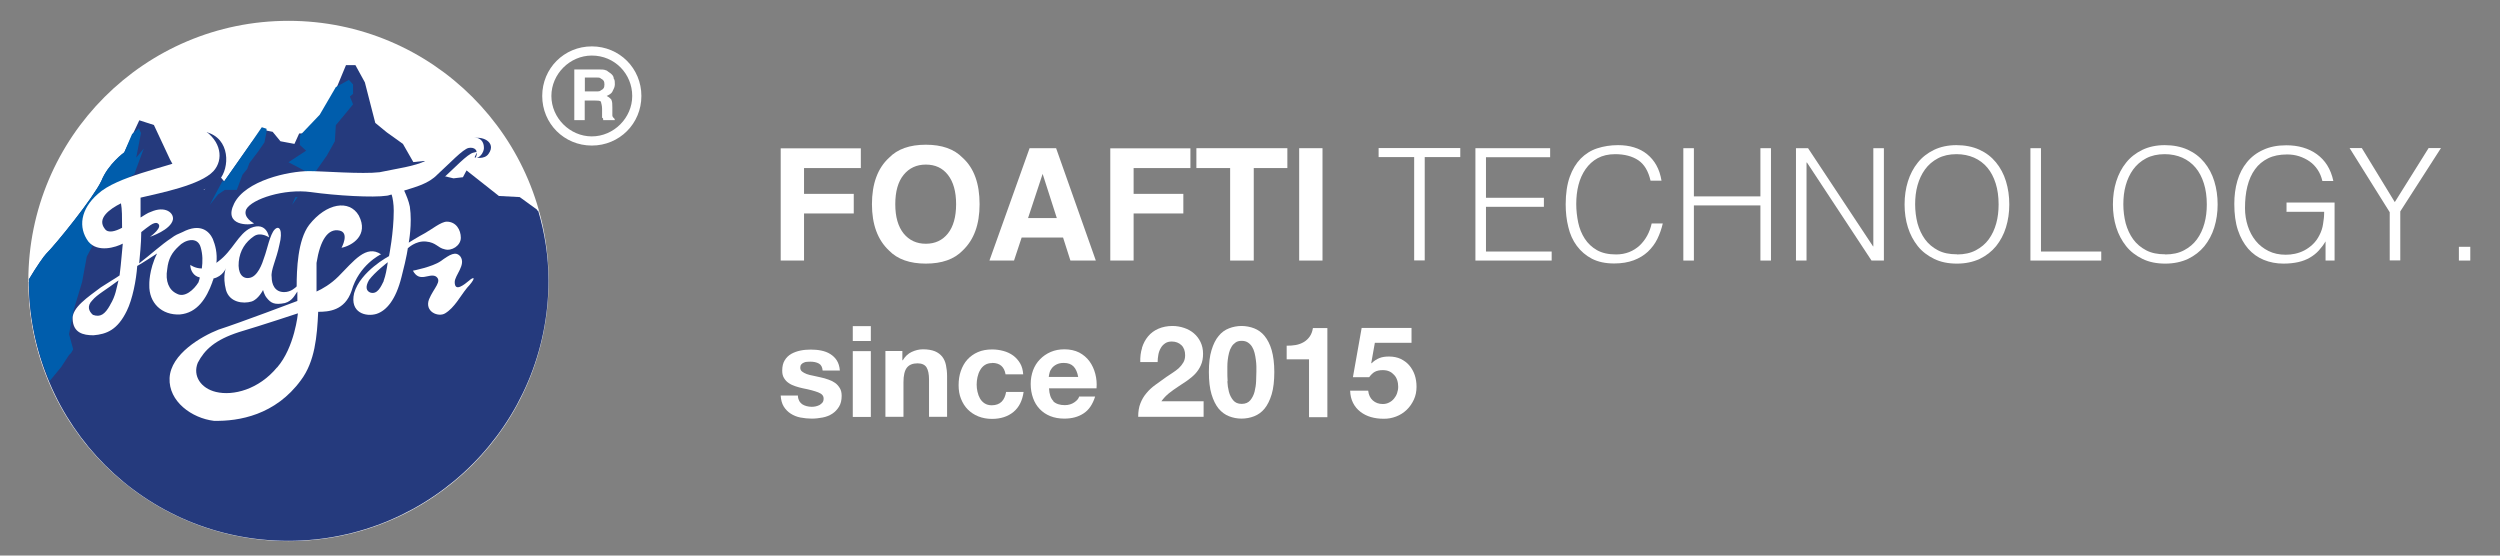 <?xml version="1.0" encoding="UTF-8"?>
<svg id="_图层_1" data-name="图层_1" xmlns="http://www.w3.org/2000/svg" version="1.1" viewBox="0 0 180 40">
  <rect x="0" y="0" width="180" height="40" fill="#808080" stroke="none"/>
  <!-- Generator: Adobe Illustrator 29.8.2, SVG Export Plug-In . SVG Version: 2.1.1 Build 3)  -->
  <defs>
    <style>
      .st0 {
        fill: #253a7d;
      }

      .st1 {
        fill: #fff;
      }

      .st2 {
        fill: #005dac;
      }
    </style>
  </defs>
  <g>
    <circle class="st1" cx="20.77" cy="20.23" r="18.73"/>
    <path class="st0" d="M38.74,15.17h0q-.08,0-.08-.08l-1.24-.9-1.5-.08-2.33-1.84-.26.49-.68.08-1.43-.34-.3-.83-.41-.08-.75.08-.75-1.31-1.16-.83-.83-.68-.26-1.01-.49-1.91-.68-1.24h-.68l-.56,1.35-.15.34-1.16,1.99-1.16,1.24h-.34l-.34.75-1.01-.19-.56-.68-.75-.15-.75.9-1.99,2.82-.53-.64-.9,1.24-.56-.34h-.9l-1.01-1.84-1.16-2.48-1.05-.34-1.09,2.33s-1.16.83-1.65,2.06c-.6,1.24-3.23,4.5-3.98,5.25-.15.15-.68.9-1.24,1.84q0,.08.08.15h-.08c.08,10.36,8.37,18.65,18.69,18.65s18.73-8.41,18.73-18.73c0-1.73-.26-3.42-.75-5.07Z"/>
    <polygon class="st2" points="24.18 6.27 23.02 8.26 21.59 9.76 21.59 10.44 22.04 10.85 20.77 11.68 22.04 12.35 21.03 14.75 23.54 11.19 24.11 10.17 24.18 9.01 24.93 8.11 25.42 7.51 25.19 6.95 25.42 6.76 25.42 6.08 25.12 5.75 24.18 6.27"/>
    <polygon class="st2" points="18.85 9.16 18.1 10.25 16.11 13.1 16.04 12.99 15.1 14.75 15.7 14 16.19 13.67 16.52 13.67 17.05 13.67 17.46 12.58 17.8 12.16 17.95 11.75 18.63 10.85 19.04 10.25 19.19 9.5 19.19 9.27 18.85 9.16"/>
    <path class="st2" d="M9.81,11.34l.34-1.76-.15-.34-.49.41-.56,1.31s-1.16.83-1.65,2.06c-.6,1.24-3.23,4.5-3.98,5.25-.15.15-.68.9-1.24,1.84h0c0,2.59.49,5.07,1.5,7.32l.83-1.01.56-.86.15-.15.15-.26h0l-.3-1.09.34-1.76.6-1.99.34-1.84,1.16-2.18.08-.83v-.75l.83-.26.26-1.16.26-.26.83-.49.68-1.84-.53.64Z"/>
    <path class="st0" d="M33.83,10.02c-.68.26-1.5,1.39-2.74,1.95-.83.41-2.06.56-3.34.83-1.24.15-4.09-.08-5.07-.08-1.5,0-5.18.71-6.01,2.36-.83,1.65,1.5,1.65,1.58.98,0,0-.41,0-.19-.6.41-.75,2.74-1.5,4.65-1.24,1.84.26,4.5.41,5.48.26.08,0,.26-.08.34-.08.08.26.15.68.15,1.16,0,1.58-.56,2.97-.56,2.97,0,0-2.03,1.09-2.44,2.66-.34,1.43,1.05,1.99,1.8,1.76.71-.23,1.39-1.01,1.8-2.66.41-1.58.45-2.06.45-2.06,0,0,.53-.56,1.28-.49s.83.45,1.35.56c.49.15,1.16-.26,1.16-.83s-.34-1.16-1.01-1.16c-.41,0-1.73.53-2.25.79-.49.26-.75.41-.75.41,0,0,.49-1.05.34-2.29-.08-.41-.26-.83-.41-1.16.83-.26,1.76-.49,2.4-1.16.83-.75,1.84-1.84,2.25-1.91s.34-.26.08.34c0,0,.71.19,1.01-.26.6-.83-.49-1.39-1.35-1.05ZM28.05,20.65c-.19.38-.45,1.01-.98.83-.26-.11-.38-.38-.08-.9.41-.56,1.35-1.28,1.35-1.28-.08.53-.15.94-.3,1.35Z"/>
    <path class="st0" d="M27.86,18.73c-1.09-.75-1.99.49-3.08,1.58-.56.56-1.16.9-1.58,1.09v-2.06c.26-1.65.83-2.51,1.65-2.33.75.15-.26.83-.26.83.75-.15,2.48-.9,1.73-2.33-.68-1.16-2.4-.49-3.64,1.09-.83,1.09-1.13,2.85-1.13,4.02-.08.08-.23.83-.71.83-.68,0-.9-.56-.9-1.09-.08-.49.34-1.24.56-2.33.26-1.01-.3-1.91-.64-1.58-.34.34-.26,1.99-.45,2.51s-.49,1.43-1.09,1.5c-.49.08-.83-.34-.75-1.16.08-.83.49-1.43,1.09-1.84.49-.34.9.15.9.15,0,0,.04-1.24-1.13-.75-.9.41-1.31,1.65-2.33,2.4-.08.08-.15.08-.15.15.08-.75-.08-1.31-.26-1.76-.26-.56-.9-1.16-2.18-.49-.34.15-.79.08-1.13.34-.64.41-1.31.9-2.1,1.5.04-.45.23-1.01.26-1.84.49-.38.86-.94,1.13-.86.49.26-.9.79-.9.79,0,0,1.91-.08,2.06-.83.08-.49-.56-1.01-1.58-.56-.26.08-.49.26-.75.41v-1.43c1.43-.34,4.39-.71,5.29-1.73.75-.83.83-3-.98-3.45,0,0,.6,1.73-.83,2.33-1.65.68-5.18,1.31-6.57,2.59-1.24,1.09-1.43,2.4-.68,3.42.68.83,1.99.41,2.48.15-.04.3-.19.86-.34,1.76-.26.19-1.05.75-1.61,1.13-.9.68-2.1,1.69-2.03,2.51.04.98,1.13,1.2,1.88,1.2.94-.08,1.73-.38,2.4-1.76.41-.83.68-2.21.75-3.23,0,0,.41-.34,1.43-1.01-.6,1.2-.56,2.36-.56,2.36-.04,1.31.9,2.21,2.21,2.14,1.24-.11,1.91-1.16,2.33-2.33,0-.08.08-.15.08-.26.68-.15.9-.75.9-.75,0,0-.26.56,0,1.58.26.9,1.24,1.01,1.84.83.49-.15.83-.83.83-.83,0,0,.08.34.26.56.26.26.49.41,1.24.26.56-.15.75-.64.9-.83v.68s-4.17,1.58-5.67,2.06c-1.24.49-3.45,1.76-3.53,3.49-.08,1.69,1.61,2.89,3.19,3.08,1.8.04,4.43-.41,6.27-2.93,1.01-1.35,1.16-3.15,1.24-4.92.75,0,1.91-.08,2.4-1.5.64-1.8,2.21-2.55,2.21-2.55ZM7.97,16.93c-.6-.75.34-1.43,1.16-1.84.08.41.08,1.01.08,1.76-.49.23-1.01.38-1.24.08ZM8.34,22.37c-.38.68-.71.9-1.24.71-.3-.26-.45-.64-.04-1.05.34-.41.98-.75,1.88-1.43-.11.56-.19,1.09-.6,1.76ZM14.95,19.75c-.49,0-.83-.26-.83-.26,0,.41.26.83.68.9,0,.15-.08.26-.08.34-.34.56-1.01,1.16-1.58.83-.56-.26-.83-.9-.68-1.76.08-.75.34-1.2.83-1.65.41-.45,1.35-.75,1.58.08.15.53.15,1.05.08,1.54ZM20.35,26.91c-1.31,1.58-3.15,2.06-4.39,1.76-1.09-.26-1.69-1.16-1.31-2.1.49-.94,1.24-1.65,2.97-2.21,1.65-.49,4.24-1.35,4.24-1.35,0,0-.26,2.4-1.5,3.9Z"/>
    <path class="st0" d="M33.83,20.16c-.41.34-.68,1.31-.68.56,0-.49.83-1.24.41-1.84-.34-.41-.75-.15-1.43.34-.6.41-1.99.68-1.99.68.49.9,1.16.15,1.65.41.49.34-.53.68-.86,1.5-.34.9,1.01,1.5,1.5,1.16.68-.41.83-1.31,1.31-1.91.56-.56.53-1.24.08-.9Z"/>
    <path class="st1" d="M33.6,9.99c-.68.26-1.65,1.01-2.93,1.58-.83.41-2.06.56-3.34.83-1.24.15-4.09-.08-5.07-.08-1.5,0-4.58.68-5.4,2.33s1.16,1.58,1.43,1.43c0,0-.83-.41-.56-1.01.41-.75,2.74-1.5,4.65-1.24,1.84.26,4.5.41,5.48.26.08,0,.26-.08.34-.08.08.26.15.68.15,1.16,0,1.58-.34,3.27-.34,3.27,0,0-2.06,1.09-2.51,2.66-.34,1.43.86,1.73,1.61,1.5.71-.23,1.39-1.01,1.8-2.66.41-1.58.45-2.06.45-2.06,0,0,.56-.56,1.31-.49s.83.45,1.35.56c.49.15,1.16-.26,1.16-.83s-.34-1.16-1.01-1.16c-.41,0-1.09.56-1.58.83-.49.26-1.16.68-1.16.68,0,0,.26-1.35.08-2.59-.08-.41-.26-.83-.41-1.16.83-.26,1.76-.49,2.4-1.16.83-.75,1.84-1.84,2.25-1.91s.75.15.49.75c0,0,.49-.08.6-.68.04-.64-.41-1.01-1.24-.71ZM27.63,20.23c-.19.38-.45,1.01-.98.83-.26-.11-.38-.38-.08-.9.41-.56,1.35-1.28,1.35-1.28-.08.53-.15.94-.3,1.35Z"/>
    <path class="st1" d="M27.45,18.32c-1.09-.75-1.99.49-3.08,1.58-.56.56-1.16.9-1.58,1.09v-2.06c.26-1.65.83-2.51,1.65-2.33.75.15.15,1.24.15,1.24.75-.15,1.99-.9,1.24-2.33-.68-1.16-2.33-.9-3.57.68-.83,1.09-.9,3.23-.9,4.43-.08.08-.41.41-.9.41-.68,0-.9-.56-.9-1.09-.08-.49.34-1.24.56-2.33.26-1.01,0-1.43-.34-1.09s-.56,1.5-.75,1.99c-.15.49-.49,1.43-1.09,1.5-.49.08-.83-.34-.75-1.16.08-.83.49-1.43,1.09-1.84.49-.34,1.09.08,1.09.08,0,0-.15-1.16-1.31-.68-.9.41-1.31,1.65-2.33,2.4-.08.08-.15.08-.15.15.08-.75-.08-1.31-.26-1.76-.26-.56-.9-1.16-2.18-.49-.34.15-.49.19-.83.45-.64.41-1.5,1.2-2.29,1.8.04-.45.15-1.43.15-2.25.49-.38.9-.75,1.16-.64.49.26-.53.98-.53.98,0,0,1.5-.49,1.65-1.24.08-.49-.56-1.01-1.58-.56-.26.08-.49.26-.75.41v-1.43c1.43-.34,4.32-.9,5.25-1.91.75-.83.56-2.18-.75-3,0,0,.41,1.5-1.01,2.06-1.65.68-5.18,1.31-6.57,2.59-1.24,1.09-1.43,2.4-.68,3.42.68.83,1.99.41,2.48.15-.04.3-.11,1.39-.23,2.29-.26.19-.79.49-1.35.86-.9.68-2.1,1.46-2.03,2.29.04.98.75,1.16,1.5,1.16.94-.08,1.73-.38,2.4-1.76.41-.83.68-2.21.75-3.23,0,0,.41-.23,1.43-.9-.6,1.2-.56,2.25-.56,2.25-.04,1.31.9,2.21,2.21,2.14,1.24-.11,1.91-1.16,2.33-2.33,0-.08.08-.15.08-.26.68-.15.9-.75.9-.75,0,0-.26.56,0,1.58.26.9,1.24,1.01,1.84.83.49-.15.83-.83.83-.83,0,0,.08.34.26.56.3.38.56.53,1.31.38.56-.15.75-.64.9-.83v.68s-4.17,1.58-5.67,2.06c-1.24.49-3.45,1.76-3.53,3.49-.08,1.69,1.61,2.89,3.19,3.08,1.8.04,4.43-.41,6.27-2.93,1.01-1.35,1.16-3.15,1.24-4.92.75,0,1.91-.08,2.4-1.5.53-1.88,2.1-2.63,2.1-2.63ZM7.55,16.48c-.6-.75.34-1.43,1.16-1.84.08.41.08,1.01.08,1.76-.49.26-1.01.41-1.24.08ZM7.93,21.96c-.38.68-.71.9-1.24.71-.3-.26-.45-.64-.04-1.05.34-.41.98-.75,1.88-1.43-.15.56-.19,1.09-.6,1.76ZM14.53,19.33c-.49,0-.83-.26-.83-.26,0,.41.26.83.68.9,0,.15-.08.26-.08.34-.34.56-1.01,1.16-1.58.83-.56-.26-.83-.9-.68-1.76.08-.75.34-1.2.83-1.65.41-.45,1.35-.75,1.58.08.15.53.15,1.01.08,1.54ZM19.94,26.46c-1.31,1.58-3.15,2.06-4.39,1.76-1.09-.26-1.69-1.16-1.31-2.1.49-.94,1.24-1.65,2.97-2.21,1.65-.49,4.24-1.35,4.24-1.35,0,0-.23,2.44-1.5,3.9Z"/>
    <path class="st1" d="M33.83,20.16c-.41.34-1.09.9-1.09.15,0-.49.83-1.24.41-1.84-.34-.41-.75-.15-1.43.34-.6.41-1.99.68-1.99.68.49.9,1.16.15,1.65.41.49.34-.15.83-.49,1.65-.34.9.68,1.31,1.16,1.01.68-.41,1.09-1.24,1.58-1.84.53-.56.64-.9.19-.56Z"/>
  </g>
  <g>
    <g>
      <g>
        <path class="st1" d="M57.53,28.85c.06.1.13.18.22.25.09.06.2.11.32.14.12.03.24.05.37.05.09,0,.19-.01.29-.03s.19-.06.28-.1c.08-.05.15-.11.21-.18.06-.08.08-.17.08-.29,0-.2-.13-.34-.39-.44-.26-.1-.62-.2-1.09-.29-.19-.04-.37-.09-.55-.15-.18-.06-.34-.13-.48-.23-.14-.09-.25-.21-.34-.36-.09-.14-.13-.32-.13-.53,0-.31.06-.56.18-.75.12-.2.28-.35.47-.46.2-.11.42-.19.66-.24.24-.05.5-.07.75-.07s.51.02.75.07c.24.05.46.13.65.25.19.12.35.27.47.46s.2.44.22.73h-1.24c-.02-.25-.11-.42-.28-.51-.17-.09-.37-.13-.61-.13-.07,0-.15,0-.24.01-.09,0-.16.03-.23.06-.07.03-.13.07-.18.13-.05.06-.07.14-.07.23,0,.12.04.21.13.28.09.07.2.13.33.18.14.05.3.09.47.12.18.04.36.08.54.12.19.04.37.09.56.16.18.06.34.14.48.24.14.1.25.23.34.38s.13.33.13.55c0,.31-.06.57-.19.78s-.29.38-.49.51c-.2.13-.43.22-.69.27-.26.05-.52.08-.79.08s-.54-.03-.81-.08c-.26-.05-.5-.15-.7-.28-.2-.13-.37-.3-.5-.51-.13-.21-.2-.48-.22-.79h1.24c0,.14.03.26.09.36Z"/>
        <path class="st1" d="M61.4,24.55v-1.07h1.3s0,1.07,0,1.07h-1.3ZM62.7,25.28v4.74h-1.3s0-4.74,0-4.74h1.3Z"/>
        <path class="st1" d="M64.97,25.28v.66h.03c.17-.28.38-.48.64-.6s.53-.19.81-.19c.35,0,.63.05.86.14.22.09.4.23.53.39.13.17.22.37.27.61.05.24.08.51.08.8v2.92h-1.3v-2.68c0-.39-.06-.68-.18-.88-.12-.19-.34-.29-.65-.29-.35,0-.61.11-.77.32s-.24.56-.24,1.04v2.49h-1.3s0-4.74,0-4.74h1.24Z"/>
        <path class="st1" d="M71.43,26.14c-.21,0-.38.05-.52.14-.14.09-.26.22-.34.37-.09.15-.15.32-.19.5-.04.18-.06.36-.06.54s.02.35.06.52c.04.18.1.34.18.48.08.14.19.26.33.35s.31.14.51.14c.31,0,.55-.09.72-.26.17-.17.27-.41.32-.7h1.26c-.09.63-.33,1.11-.73,1.44s-.92.5-1.55.5c-.35,0-.68-.06-.98-.18-.3-.12-.55-.29-.76-.5-.21-.21-.37-.47-.49-.77-.12-.3-.17-.62-.17-.98s.05-.71.16-1.02c.11-.31.26-.59.47-.82.21-.23.46-.41.76-.54s.64-.19,1.03-.19c.28,0,.55.04.81.11.26.07.49.18.7.33.2.15.37.34.5.56.13.22.2.49.22.79h-1.27c-.09-.54-.41-.82-.96-.82Z"/>
        <path class="st1" d="M75.83,28.89c.2.19.48.28.84.28.26,0,.49-.07.68-.2.19-.13.31-.27.35-.42h1.15c-.18.57-.46.98-.84,1.22-.38.25-.84.37-1.38.37-.37,0-.71-.06-1.01-.18-.3-.12-.55-.29-.76-.51-.21-.22-.37-.48-.48-.79-.11-.31-.17-.64-.17-1.01s.06-.68.17-.99c.12-.31.28-.57.5-.79.21-.22.47-.4.77-.53s.63-.19.99-.19c.4,0,.76.08,1.06.23.3.16.55.37.74.63s.33.56.42.9c.09.34.12.69.09,1.05h-3.42c.02.42.12.73.32.92ZM77.3,26.39c-.16-.17-.39-.26-.71-.26-.21,0-.38.04-.52.11-.14.07-.25.16-.33.26-.08.1-.14.21-.17.33-.03.12-.05.22-.06.31h2.12c-.06-.33-.17-.58-.33-.75Z"/>
      </g>
      <path class="st1" d="M82.22,25.05c.1-.32.24-.59.44-.83.2-.24.44-.42.74-.55s.64-.2,1.02-.2c.29,0,.57.05.84.14.27.09.5.22.7.39.2.17.36.38.48.63s.18.53.18.84-.05.6-.16.83c-.1.23-.24.44-.41.62-.17.18-.37.34-.58.49-.22.15-.44.29-.66.44-.22.14-.43.3-.64.46-.21.17-.39.36-.55.58h3.04v1.12h-4.71c0-.37.05-.7.16-.97.11-.28.25-.52.44-.74.18-.22.4-.42.65-.6.25-.18.51-.37.78-.56.14-.1.29-.2.45-.3s.3-.21.44-.33c.13-.12.24-.26.33-.41.09-.15.13-.33.13-.52,0-.31-.09-.56-.27-.73-.18-.17-.41-.26-.69-.26-.19,0-.35.04-.48.13-.13.09-.24.2-.32.35-.08.14-.14.3-.17.48-.03.17-.05.35-.05.52h-1.25c-.01-.37.03-.71.13-1.02Z"/>
      <path class="st1" d="M87.23,25.21c.13-.43.3-.77.51-1.02.21-.26.46-.44.75-.55.28-.11.59-.17.9-.17s.63.06.91.17c.28.11.54.29.75.55s.39.6.51,1.02.19.95.19,1.57-.06,1.18-.19,1.61-.3.77-.51,1.03-.47.44-.75.55-.59.17-.91.17-.62-.06-.9-.17-.53-.29-.75-.55c-.21-.26-.38-.6-.51-1.03s-.19-.97-.19-1.61.06-1.15.19-1.57ZM88.37,27.45c.01.26.05.51.11.75.06.24.17.45.31.62s.34.26.61.26.48-.09.62-.26.25-.38.31-.62c.06-.24.1-.49.11-.75s.02-.48.02-.67c0-.11,0-.24,0-.4,0-.16-.02-.32-.04-.48s-.05-.33-.09-.49c-.04-.16-.1-.31-.18-.44-.08-.13-.18-.23-.3-.31-.12-.08-.27-.12-.45-.12s-.33.04-.44.12-.22.18-.29.31c-.08.13-.14.27-.18.44-.04.16-.07.33-.09.49s-.03.33-.03.48c0,.16,0,.29,0,.4,0,.18,0,.41.02.67Z"/>
      <path class="st1" d="M94.25,30.03v-4.16h-1.61v-.98c.23,0,.44-.01.66-.05.21-.04.4-.11.57-.21.17-.1.31-.23.43-.4.12-.17.19-.37.23-.61h1.04v6.42h-1.3Z"/>
      <path class="st1" d="M98.99,24.68l-.26,1.46.02.02c.18-.18.37-.3.57-.38.2-.08.43-.11.69-.11.32,0,.6.06.84.17.24.12.45.27.62.47.17.2.3.43.39.69.09.27.13.55.13.85,0,.33-.06.64-.19.92-.13.28-.3.53-.52.74-.22.21-.47.37-.76.48-.29.11-.59.17-.92.16-.31,0-.61-.04-.89-.12-.28-.08-.54-.21-.76-.38s-.4-.38-.53-.64c-.13-.25-.2-.55-.21-.88h1.3c.03.29.14.53.33.7.19.17.43.26.72.26.17,0,.33-.04.46-.11.14-.07.25-.16.35-.28.09-.11.17-.24.22-.39.05-.15.08-.3.08-.46s-.02-.32-.07-.47c-.05-.15-.12-.28-.22-.38-.1-.11-.21-.2-.35-.26-.13-.06-.29-.09-.47-.09-.23,0-.42.04-.57.12-.15.08-.28.21-.41.39h-1.17l.63-3.55h3.59v1.07h-2.65Z"/>
    </g>
    <g>
      <path class="st1" d="M56.21,10.68h5.77v1.42h-4.09v1.86h3.58v1.41h-3.58v3.39h-1.68v-8.08Z"/>
      <path class="st1" d="M69.31,18.04c-.61.63-1.5.94-2.65.94s-2.04-.31-2.65-.94c-.82-.77-1.23-1.88-1.23-3.34s.41-2.59,1.23-3.34c.61-.63,1.49-.94,2.65-.94s2.04.31,2.65.94c.82.74,1.22,1.86,1.22,3.34s-.41,2.57-1.22,3.34ZM68.25,16.81c.39-.49.59-1.2.59-2.11s-.2-1.61-.59-2.11-.92-.74-1.59-.74-1.2.25-1.6.74c-.4.49-.6,1.2-.6,2.11s.2,1.61.6,2.11c.4.49.93.74,1.6.74s1.2-.25,1.59-.74Z"/>
      <path class="st1" d="M74.13,10.67h1.91l2.86,8.09h-1.83l-.53-1.66h-2.98l-.55,1.66h-1.77l2.89-8.09ZM74.02,15.7h2.07l-1.02-3.18-1.05,3.18Z"/>
      <path class="st1" d="M79.94,10.68h5.77v1.42h-4.09v1.86h3.58v1.41h-3.58v3.39h-1.68v-8.08Z"/>
      <path class="st1" d="M92.69,10.67v1.43h-2.42v6.66h-1.7v-6.66h-2.43v-1.43h6.55Z"/>
      <path class="st1" d="M95.22,18.76h-1.68v-8.09h1.68v8.09Z"/>
      <path class="st1" d="M99.25,10.66h5.89v.65h-2.56v7.44h-.76v-7.44h-2.56v-.65Z"/>
      <path class="st1" d="M106.23,18.76v-8.09h5.38v.65h-4.62v2.92h4.17v.65h-4.17v3.22h4.73v.65h-5.5Z"/>
      <path class="st1" d="M118.84,13.01c-.16-.69-.45-1.18-.88-1.47s-.99-.44-1.67-.44c-.49,0-.91.1-1.26.29-.35.19-.64.46-.87.79s-.4.71-.51,1.14c-.11.43-.16.89-.16,1.37,0,.45.05.89.14,1.33.09.43.25.82.47,1.16.22.34.51.62.88.83.37.21.83.31,1.38.31.34,0,.66-.06.94-.17.28-.11.53-.27.75-.47.21-.2.39-.43.54-.7.15-.27.26-.57.33-.89h.8c-.09.39-.22.76-.39,1.11-.17.35-.4.65-.68.92-.28.26-.62.47-1.02.62-.4.15-.87.23-1.41.23-.62,0-1.15-.11-1.6-.34-.44-.23-.8-.54-1.09-.93s-.49-.84-.61-1.35c-.13-.51-.19-1.06-.19-1.64,0-.77.1-1.43.29-1.97s.46-.98.79-1.32c.34-.34.73-.59,1.19-.74.46-.15.96-.23,1.5-.23.41,0,.8.05,1.15.16.36.11.67.27.94.49.27.22.5.49.67.8.18.32.3.69.37,1.11h-.79Z"/>
      <path class="st1" d="M121.2,18.76v-8.09h.76v3.47h4.79v-3.47h.76v8.09h-.76v-3.97h-4.79v3.97h-.76Z"/>
      <path class="st1" d="M130.09,11.7h-.02v7.06h-.76v-8.09h.87l4.68,7.07h.02v-7.07h.76v8.09h-.89l-4.65-7.06Z"/>
      <path class="st1" d="M137.13,14.72c0-.59.08-1.15.24-1.66s.4-.97.71-1.35c.31-.39.7-.69,1.17-.92.46-.22,1-.34,1.61-.34s1.18.11,1.66.33c.48.22.87.52,1.19.91.32.39.56.84.72,1.36s.24,1.08.24,1.67-.08,1.13-.24,1.65-.4.96-.71,1.35c-.32.39-.71.69-1.18.92-.47.22-1.02.34-1.64.34s-1.17-.11-1.64-.34c-.47-.23-.87-.53-1.18-.92-.31-.39-.55-.84-.71-1.35-.16-.51-.24-1.06-.24-1.65ZM140.91,18.32c.52,0,.98-.1,1.35-.3.38-.2.69-.46.93-.79.24-.33.42-.71.54-1.15.12-.43.17-.89.17-1.36,0-.56-.07-1.07-.21-1.51-.14-.45-.34-.83-.6-1.14-.26-.31-.58-.55-.96-.72-.37-.16-.79-.25-1.26-.25-.52,0-.96.1-1.34.3-.38.2-.69.47-.93.8-.24.33-.42.72-.54,1.15-.12.43-.17.89-.17,1.36s.06.94.17,1.37c.12.43.3.82.54,1.15.24.33.55.59.93.79s.83.29,1.37.29Z"/>
      <path class="st1" d="M146.19,18.76v-8.09h.76v7.44h4.34v.65h-5.1Z"/>
      <path class="st1" d="M152.13,14.72c0-.59.08-1.15.24-1.66s.4-.97.71-1.35c.31-.39.7-.69,1.17-.92.46-.22,1-.34,1.61-.34s1.18.11,1.66.33c.48.22.87.52,1.19.91.32.39.56.84.72,1.36s.24,1.08.24,1.67-.08,1.13-.24,1.65-.4.96-.71,1.35c-.32.39-.71.69-1.18.92-.47.22-1.02.34-1.64.34s-1.17-.11-1.64-.34c-.47-.23-.87-.53-1.18-.92-.31-.39-.55-.84-.71-1.35-.16-.51-.24-1.06-.24-1.65ZM155.9,18.32c.52,0,.98-.1,1.35-.3.38-.2.69-.46.93-.79.24-.33.42-.71.54-1.15.12-.43.17-.89.17-1.36,0-.56-.07-1.07-.21-1.51-.14-.45-.34-.83-.6-1.14-.26-.31-.58-.55-.96-.72-.37-.16-.79-.25-1.26-.25-.52,0-.96.1-1.34.3-.38.2-.69.47-.93.8-.24.33-.42.72-.54,1.15-.12.43-.17.89-.17,1.36s.06.94.17,1.37c.12.43.3.82.54,1.15.24.33.55.59.93.79s.83.29,1.37.29Z"/>
      <path class="st1" d="M164.63,15.23v-.65h3.46v4.18h-.65v-1.38c-.14.24-.31.46-.49.66s-.4.37-.64.51c-.24.14-.52.25-.83.32-.31.07-.67.11-1.07.11-.51,0-.98-.09-1.42-.27-.44-.18-.81-.45-1.12-.8-.31-.36-.56-.8-.74-1.34-.18-.54-.26-1.17-.26-1.89,0-.59.07-1.14.22-1.66s.38-.96.69-1.34c.31-.38.7-.68,1.17-.89.47-.22,1.02-.33,1.66-.33.43,0,.83.05,1.2.16.37.11.7.26,1,.48s.55.48.75.8c.2.32.35.7.44,1.13h-.79c-.07-.3-.18-.57-.34-.81-.16-.24-.35-.44-.58-.6s-.48-.28-.75-.37c-.28-.09-.57-.13-.87-.13-.53,0-.99.09-1.37.28s-.7.45-.94.79c-.25.34-.43.75-.55,1.23-.12.48-.17,1-.17,1.57,0,.45.07.88.2,1.28.13.4.32.76.57,1.07s.56.55.92.73c.36.18.78.27,1.24.27.22,0,.44-.02.67-.07.23-.05.46-.13.67-.24s.42-.26.61-.44c.19-.18.35-.4.48-.66.13-.25.22-.52.26-.8.05-.28.08-.57.08-.88h-2.73Z"/>
      <path class="st1" d="M172.42,14.56l2.44-3.9h.89l-2.93,4.56v3.53h-.76v-3.47l-2.89-4.62h.88l2.38,3.9Z"/>
      <path class="st1" d="M177.04,18.76v-.99h.82v.99h-.82Z"/>
    </g>
  </g>
  <g>
    <path class="st1" d="M43.69,5.08c.08.08.25.17.33.25s.17.17.17.33c.08.08.08.25.08.42s-.08.33-.17.5c-.08.17-.25.25-.42.33.17.08.25.17.33.25.08.17.08.33.08.58v.58c0,.08.08.17.17.25v.08h-.83c0-.08,0-.17-.08-.17v-.66c0-.25-.08-.42-.08-.5-.08-.08-.25-.08-.42-.08h-.75v1.41h-.75v-3.65h1.74c.25,0,.42,0,.58.08ZM42.11,5.58v1h.83c.17,0,.25,0,.33-.08.17-.08.25-.17.25-.42s-.08-.33-.25-.42c-.08-.08-.17-.08-.33-.08h-.83Z"/>
    <path class="st1" d="M42.61,10.48c-1.99,0-3.57-1.58-3.57-3.57s1.58-3.57,3.57-3.57,3.57,1.58,3.57,3.57-1.58,3.57-3.57,3.57ZM42.61,4c-1.58,0-2.91,1.33-2.91,2.91s1.33,2.91,2.91,2.91,2.91-1.33,2.91-2.91-1.25-2.91-2.91-2.91Z"/>
  </g>
</svg>